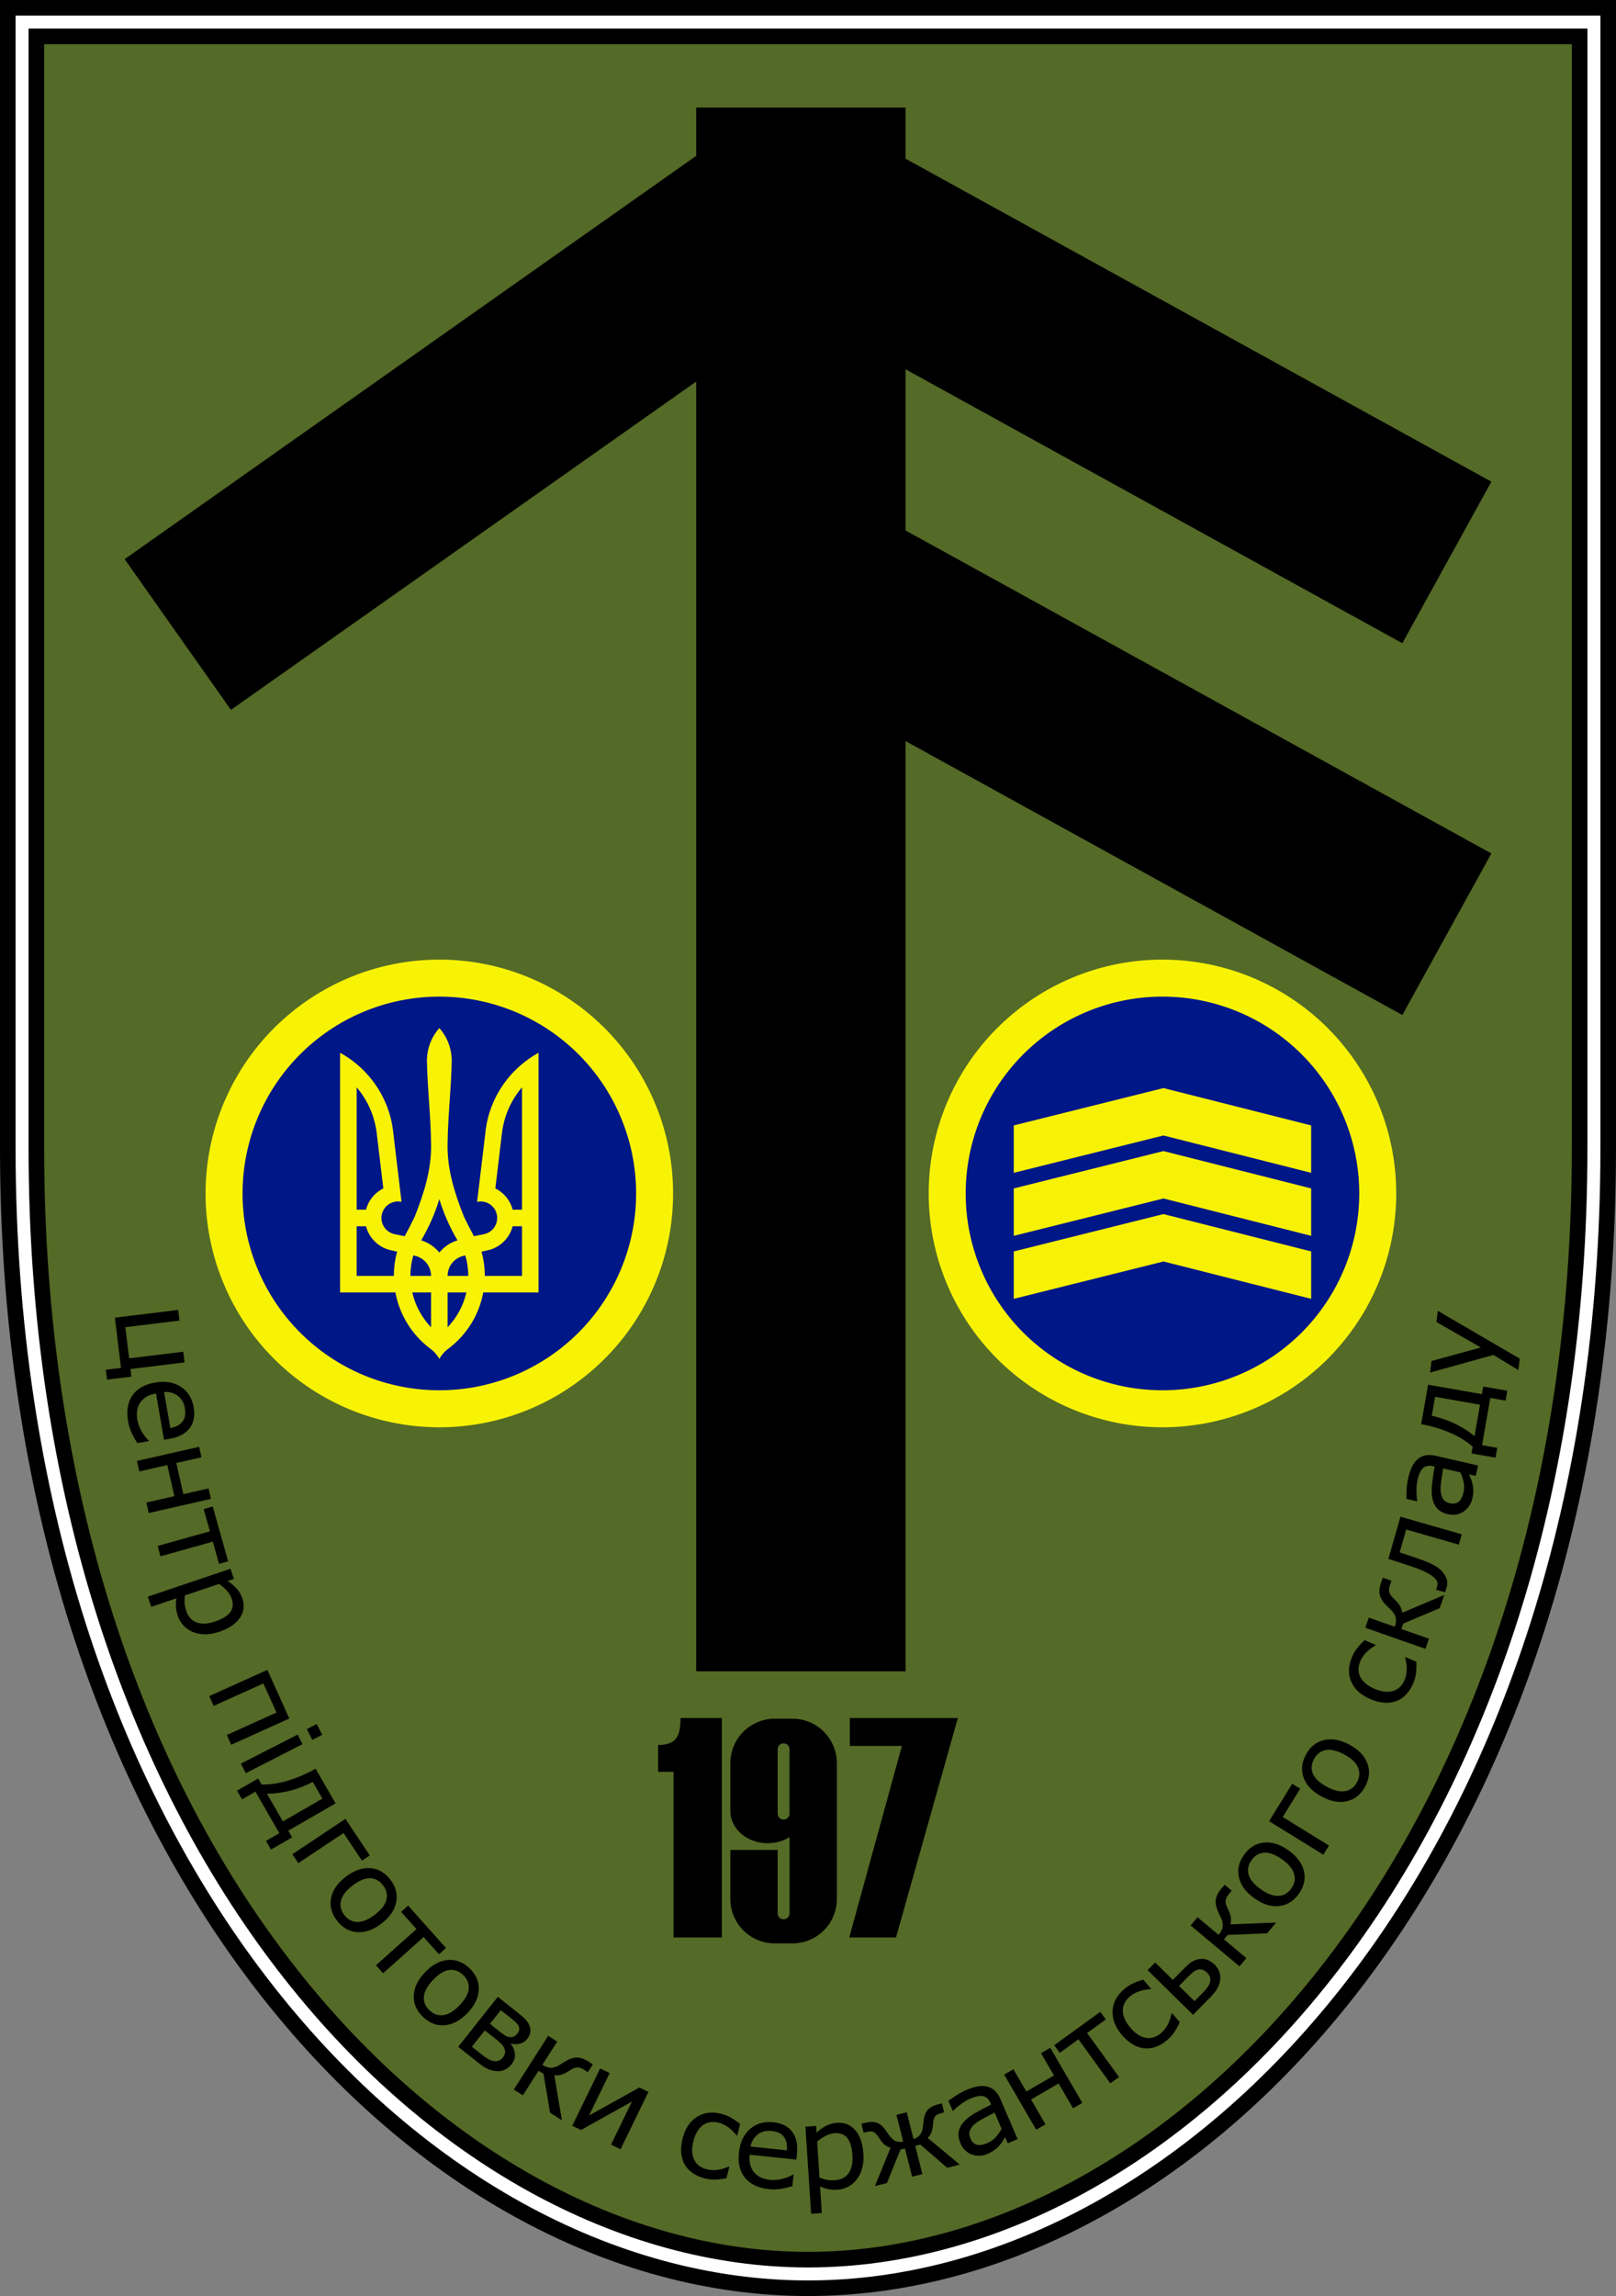 <?xml version="1.0" encoding="UTF-8" standalone="no"?>
<!-- Created with Inkscape (http://www.inkscape.org/) -->

<svg
   xmlns:dc="http://purl.org/dc/elements/1.1/"
   xmlns:cc="http://creativecommons.org/ns#"
   xmlns:rdf="http://www.w3.org/1999/02/22-rdf-syntax-ns#"
   xmlns:svg="http://www.w3.org/2000/svg"
   xmlns="http://www.w3.org/2000/svg"
   xmlns:sodipodi="http://sodipodi.sourceforge.net/DTD/sodipodi-0.dtd"
   xmlns:inkscape="http://www.inkscape.org/namespaces/inkscape"
   width="87.794mm"
   height="124.704mm"
   viewBox="0 0 311.08 441.865"
   id="svg2"
   version="1.1"
   inkscape:version="0.91 r13725"
   sodipodi:docname="4141.svg">
  <rect x="0" y="0" width="311.08" height="441.865" fill="#808080" stroke="none"/>
  <defs
     id="defs4">
    <inkscape:path-effect
       is_visible="true"
       id="path-effect1182"
       effect="spiro" />
    <inkscape:path-effect
       is_visible="true"
       id="path-effect1177"
       effect="spiro" />
    <clipPath
       id="clipPath26"
       clipPathUnits="userSpaceOnUse">
      <path
         inkscape:connector-curvature="0"
         id="path24"
         d="m 0,0 595.276,0 0,841.89 -595.276,0 z" />
    </clipPath>
  </defs>
  <sodipodi:namedview
     id="base"
     pagecolor="#ffffff"
     bordercolor="#666666"
     borderopacity="1.0"
     inkscape:pageopacity="0.0"
     inkscape:pageshadow="2"
     inkscape:zoom="1.4325635"
     inkscape:cx="155.54004"
     inkscape:cy="220.93262"
     inkscape:document-units="px"
     inkscape:current-layer="layer1"
     showgrid="false"
     inkscape:window-width="1600"
     inkscape:window-height="838"
     inkscape:window-x="-8"
     inkscape:window-y="-8"
     inkscape:window-maximized="1"
     inkscape:snap-bbox="true"
     inkscape:bbox-paths="true"
     inkscape:bbox-nodes="true"
     inkscape:snap-bbox-edge-midpoints="true"
     inkscape:snap-bbox-midpoints="true"
     inkscape:snap-global="false"
     inkscape:snap-intersection-paths="true"
     inkscape:object-nodes="true"
     fit-margin-top="0"
     fit-margin-left="0"
     fit-margin-right="0"
     fit-margin-bottom="0" />
  <g
     inkscape:label="Layer 1"
     inkscape:groupmode="layer"
     id="layer1"
     transform="translate(-531.766,-306.729)">
    <g
       id="g4241">
      <path
         sodipodi:nodetypes="ccsscc"
         inkscape:connector-curvature="0"
         id="path4165"
         d="m 531.766,306.729 0,220.934 c 0,136.427 78.986,220.932 155.539,220.932 76.553,0 155.541,-84.505 155.541,-220.932 l 0,-220.934 z"
         style="color:#000000;font-style:normal;font-variant:normal;font-weight:normal;font-stretch:normal;font-size:medium;line-height:normal;font-family:sans-serif;text-indent:0;text-align:start;text-decoration:none;text-decoration-line:none;text-decoration-style:solid;text-decoration-color:#000000;letter-spacing:normal;word-spacing:normal;text-transform:none;direction:ltr;block-progression:tb;writing-mode:lr-tb;baseline-shift:baseline;text-anchor:start;white-space:normal;clip-rule:nonzero;display:inline;overflow:visible;visibility:visible;opacity:1;isolation:auto;mix-blend-mode:normal;color-interpolation:sRGB;color-interpolation-filters:linearRGB;solid-color:#000000;solid-opacity:1;fill:#000000;fill-opacity:1;fill-rule:evenodd;stroke:none;stroke-width:6;stroke-linecap:butt;stroke-linejoin:miter;stroke-miterlimit:4;stroke-dasharray:none;stroke-dashoffset:0;stroke-opacity:1;paint-order:normal;color-rendering:auto;image-rendering:auto;shape-rendering:auto;text-rendering:auto;enable-background:accumulate" />
      <path
         sodipodi:nodetypes="ccsscc"
         inkscape:connector-curvature="0"
         id="path4161"
         d="m 534.766,309.729 0,217.934 c 0,135.27 78.21,217.932 152.539,217.932 74.329,0 152.541,-82.661 152.541,-217.932 l 0,-217.934 z"
         style="color:#000000;font-style:normal;font-variant:normal;font-weight:normal;font-stretch:normal;font-size:medium;line-height:normal;font-family:sans-serif;text-indent:0;text-align:start;text-decoration:none;text-decoration-line:none;text-decoration-style:solid;text-decoration-color:#000000;letter-spacing:normal;word-spacing:normal;text-transform:none;direction:ltr;block-progression:tb;writing-mode:lr-tb;baseline-shift:baseline;text-anchor:start;white-space:normal;clip-rule:nonzero;display:inline;overflow:visible;visibility:visible;opacity:1;isolation:auto;mix-blend-mode:normal;color-interpolation:sRGB;color-interpolation-filters:linearRGB;solid-color:#000000;solid-opacity:1;fill:#ffffff;fill-opacity:1;fill-rule:evenodd;stroke:none;stroke-width:11;stroke-linecap:butt;stroke-linejoin:miter;stroke-miterlimit:4;stroke-dasharray:none;stroke-dashoffset:0;stroke-opacity:1;paint-order:normal;color-rendering:auto;image-rendering:auto;shape-rendering:auto;text-rendering:auto;enable-background:accumulate" />
      <path
         sodipodi:nodetypes="ccsscc"
         inkscape:connector-curvature="0"
         id="path4155"
         d="m 537.266,312.229 c 0,0 0,143.622 0,215.434 0,134.308 77.592,215.432 150.039,215.432 72.447,0 150.041,-81.123 150.041,-215.432 l 0,-215.434 z"
         style="color:#000000;font-style:normal;font-variant:normal;font-weight:normal;font-stretch:normal;font-size:medium;line-height:normal;font-family:sans-serif;text-indent:0;text-align:start;text-decoration:none;text-decoration-line:none;text-decoration-style:solid;text-decoration-color:#000000;letter-spacing:normal;word-spacing:normal;text-transform:none;direction:ltr;block-progression:tb;writing-mode:lr-tb;baseline-shift:baseline;text-anchor:start;white-space:normal;clip-rule:nonzero;display:inline;overflow:visible;visibility:visible;opacity:1;isolation:auto;mix-blend-mode:normal;color-interpolation:sRGB;color-interpolation-filters:linearRGB;solid-color:#000000;solid-opacity:1;fill:#000000;fill-opacity:1;fill-rule:evenodd;stroke:none;stroke-width:6;stroke-linecap:butt;stroke-linejoin:miter;stroke-miterlimit:4;stroke-dasharray:none;stroke-dashoffset:0;stroke-opacity:1;paint-order:normal;color-rendering:auto;image-rendering:auto;shape-rendering:auto;text-rendering:auto;enable-background:accumulate" />
      <path
         sodipodi:nodetypes="cssscc"
         inkscape:connector-curvature="0"
         id="rect3347"
         d="m 540.266,315.229 0,212.434 c 0,133.154 76.851,212.432 147.039,212.432 70.188,0 147.041,-79.278 147.041,-212.432 l 0,-212.434 z"
         style="opacity:1;fill:#546a27;fill-opacity:1;fill-rule:evenodd;stroke:none;stroke-width:6;stroke-linecap:butt;stroke-linejoin:miter;stroke-miterlimit:4;stroke-dasharray:none;stroke-dashoffset:0;stroke-opacity:1;paint-order:normal" />
      <path
         inkscape:connector-curvature="0"
         id="rect4169"
         d="m 665.788,327.438 0,1.553 0,7.725 -110.031,77.619 20.463,29.008 89.568,-63.184 0,20.381 0,26.594 0,201.236 40.301,0 0,-179.02 95.629,52.717 17.137,-31.09 -112.766,-62.162 0,-31.014 95.629,52.717 17.137,-31.09 -112.766,-62.162 0,-9.828 -26.32,0 -0.828,0 -13.152,0 z"
         style="opacity:1;fill:#000000;fill-opacity:1;fill-rule:evenodd;stroke:none;stroke-width:6;stroke-linecap:butt;stroke-linejoin:miter;stroke-miterlimit:4;stroke-dasharray:none;stroke-dashoffset:0;stroke-opacity:1;paint-order:normal" />
      <g
         transform="translate(333.95,4)"
         id="g4261">
        <path
           id="path4259"
           d="m 327.387,532.407 a 45,45 0 0 1 -45,45 45,45 0 0 1 -45,-45 45,45 0 0 1 45,-45 45,45 0 0 1 45,45 z"
           style="opacity:1;fill:#f8f305;stroke:none;stroke-width:1.411;stroke-linecap:round;stroke-linejoin:round;stroke-miterlimit:4;stroke-dasharray:none"
           inkscape:connector-curvature="0" />
        <path
           inkscape:connector-curvature="0"
           style="opacity:1;fill:#001788;stroke:none;stroke-width:1.411;stroke-linecap:round;stroke-linejoin:round;stroke-miterlimit:4;stroke-dasharray:none"
           d="m 320.266,532.407 a 37.879,37.879 0 0 1 -37.879,37.879 37.879,37.879 0 0 1 -37.879,-37.879 37.879,37.879 0 0 1 37.879,-37.879 37.879,37.879 0 0 1 37.879,37.879 z"
           id="path1148" />
        <path
           inkscape:connector-curvature="0"
           d="m 282.387,500.571 c -1.484,1.684 -2.388,3.887 -2.388,6.306 0.088,5.311 0.739,10.611 0.796,15.921 0.118,4.948 -1.366,9.596 -3.171,14.13 -0.601,1.253 -1.252,2.479 -1.903,3.707 l -1.915,-0.386 c -1.723,-0.345 -2.844,-2.02 -2.5,-3.744 0.301,-1.508 1.629,-2.555 3.109,-2.562 l 0.696,0.075 -1.555,-12.986 c -0.508,-5.783 -3.491,-10.855 -7.884,-14.155 -0.755,-0.567 -1.555,-1.086 -2.388,-1.542 l 0,46.121 10.645,0 c 0.796,4.322 3.174,8.087 6.516,10.672 0.795,0.548 1.461,1.271 1.94,2.114 0.479,-0.844 1.145,-1.566 1.94,-2.114 3.342,-2.585 5.721,-6.35 6.516,-10.672 l 10.645,0 0,-46.121 c -0.833,0.457 -1.633,0.975 -2.388,1.542 -4.394,3.3 -7.376,8.372 -7.884,14.155 l -1.555,12.986 0.696,-0.075 c 1.48,0.007 2.807,1.054 3.109,2.562 0.345,1.724 -0.776,3.399 -2.5,3.744 l -1.915,0.386 c -0.651,-1.227 -1.301,-2.454 -1.903,-3.707 -1.805,-4.534 -3.289,-9.182 -3.171,-14.13 0.057,-5.31 0.708,-10.61 0.796,-15.921 0,-2.419 -0.904,-4.623 -2.388,-6.306 z m -15.918,11.406 c 2.06,2.418 3.443,5.432 3.855,8.744 l 1.281,10.709 c -1.631,0.812 -2.868,2.302 -3.333,4.105 l -1.803,0 z m 31.836,0 0,23.558 -1.803,0 c -0.465,-1.803 -1.702,-3.292 -3.333,-4.105 l 1.281,-10.709 c 0.412,-3.312 1.795,-6.326 3.855,-8.744 z m -15.918,21.531 c 0.855,2.798 2.032,5.454 3.494,7.923 -1.391,0.423 -2.602,1.245 -3.494,2.351 -0.892,-1.106 -2.103,-1.928 -3.494,-2.351 1.463,-2.469 2.639,-5.126 3.494,-7.923 z m -15.918,5.212 1.803,0 c 0.569,2.197 2.284,3.934 4.464,4.54 l 1.53,0.348 c -0.41,1.485 -0.634,3.05 -0.634,4.664 l -7.163,0 z m 30.033,0 1.803,0 0,9.553 -7.163,0 c 0,-1.615 -0.225,-3.179 -0.634,-4.664 l 1.53,-0.348 c 2.181,-0.606 3.896,-2.342 4.465,-4.54 z m -19.127,5.622 c 1.931,0.273 3.42,1.924 3.42,3.931 l -3.979,0 c 0,-1.365 0.202,-2.68 0.56,-3.931 z m 10.023,0 c 0.357,1.25 0.56,2.566 0.56,3.931 l -3.98,0 c 0,-2.007 1.489,-3.658 3.42,-3.931 z m -10.222,7.115 3.619,0 0,6.704 c -1.756,-1.836 -3.032,-4.142 -3.619,-6.704 z m 6.802,0 3.619,0 c -0.587,2.562 -1.863,4.868 -3.619,6.704 z"
           id="path1150"
           style="display:inline;opacity:1;fill:#f8f305;fill-opacity:1;stroke-width:1.411" />
      </g>
      <g
         transform="translate(0,4)"
         id="g4310">
        <path
           inkscape:connector-curvature="0"
           style="opacity:1;fill:#f8f305;stroke:none;stroke-width:1.411;stroke-linecap:round;stroke-linejoin:round;stroke-miterlimit:4;stroke-dasharray:none"
           d="m 800.54,532.407 a 45,45 0 0 1 -45,45 45,45 0 0 1 -45,-45 45,45 0 0 1 45,-45 45,45 0 0 1 45,45 z"
           id="path4268" />
        <path
           id="path4270"
           d="m 793.42,532.407 a 37.879,37.879 0 0 1 -37.879,37.879 37.879,37.879 0 0 1 -37.879,-37.879 37.879,37.879 0 0 1 37.879,-37.879 37.879,37.879 0 0 1 37.879,37.879 z"
           style="opacity:1;fill:#001788;stroke:none;stroke-width:1.411;stroke-linecap:round;stroke-linejoin:round;stroke-miterlimit:4;stroke-dasharray:none"
           inkscape:connector-curvature="0" />
        <g
           id="g4305"
           transform="translate(335.165,-1.549)">
          <path
             sodipodi:nodetypes="ccccccc"
             inkscape:connector-curvature="0"
             id="path4299"
             d="m 391.75,520.862 28.812,-7.188 28.438,7.188 0,9.125 -28.438,-7.188 -28.812,7.188 z"
             style="color:#000000;clip-rule:nonzero;display:inline;overflow:visible;visibility:visible;opacity:0.992;isolation:auto;mix-blend-mode:normal;color-interpolation:sRGB;color-interpolation-filters:linearRGB;solid-color:#000000;solid-opacity:1;fill:#f8f305;fill-opacity:1;fill-rule:evenodd;stroke:none;stroke-width:0.25;stroke-linecap:round;stroke-linejoin:round;stroke-miterlimit:4;stroke-dasharray:none;stroke-dashoffset:0;stroke-opacity:1;color-rendering:auto;image-rendering:auto;shape-rendering:auto;text-rendering:auto;enable-background:accumulate" />
          <path
             style="color:#000000;clip-rule:nonzero;display:inline;overflow:visible;visibility:visible;opacity:0.992;isolation:auto;mix-blend-mode:normal;color-interpolation:sRGB;color-interpolation-filters:linearRGB;solid-color:#000000;solid-opacity:1;fill:#f8f305;fill-opacity:1;fill-rule:evenodd;stroke:none;stroke-width:0.25;stroke-linecap:round;stroke-linejoin:round;stroke-miterlimit:4;stroke-dasharray:none;stroke-dashoffset:0;stroke-opacity:1;color-rendering:auto;image-rendering:auto;shape-rendering:auto;text-rendering:auto;enable-background:accumulate"
             d="m 391.75,532.987 28.812,-7.188 28.438,7.188 0,9.125 -28.438,-7.188 -28.812,7.188 z"
             id="path4301"
             inkscape:connector-curvature="0"
             sodipodi:nodetypes="ccccccc" />
          <path
             sodipodi:nodetypes="ccccccc"
             inkscape:connector-curvature="0"
             id="path4303"
             d="m 391.75,545.112 28.812,-7.188 28.438,7.188 0,9.125 -28.438,-7.188 -28.812,7.188 z"
             style="color:#000000;clip-rule:nonzero;display:inline;overflow:visible;visibility:visible;opacity:0.992;isolation:auto;mix-blend-mode:normal;color-interpolation:sRGB;color-interpolation-filters:linearRGB;solid-color:#000000;solid-opacity:1;fill:#f8f305;fill-opacity:1;fill-rule:evenodd;stroke:none;stroke-width:0.25;stroke-linecap:round;stroke-linejoin:round;stroke-miterlimit:4;stroke-dasharray:none;stroke-dashoffset:0;stroke-opacity:1;color-rendering:auto;image-rendering:auto;shape-rendering:auto;text-rendering:auto;enable-background:accumulate" />
        </g>
      </g>
      <g
         id="text4318"
         style="font-style:normal;font-variant:normal;font-weight:normal;font-stretch:normal;font-size:22.5px;line-height:1000%;font-family:sans-serif;-inkscape-font-specification:sans-serif;letter-spacing:0px;word-spacing:0px;writing-mode:lr-tb;fill:#000000;fill-opacity:1;stroke:none;stroke-width:1px;stroke-linecap:butt;stroke-linejoin:miter;stroke-opacity:1">
        <path
           id="path4340"
           style="font-size:22.5px"
           d="m 555.063,569.973 -1.183,-9.662 12.181,-1.491 0.251,2.05 -10.414,1.275 0.734,5.998 10.414,-1.275 0.251,2.05 -10.414,1.275 0.18,1.472 -4.689,0.574 -0.234,-1.908 2.923,-0.358 z"
           inkscape:connector-curvature="0" />
        <path
           id="path4342"
           style="font-size:22.5px"
           d="m 563.337,583.806 -1.541,-8.909 q -1.115,0.193 -1.891,0.673 -0.765,0.478 -1.194,1.154 -0.422,0.653 -0.549,1.466 -0.125,0.824 0.036,1.755 0.213,1.234 0.916,2.395 0.715,1.17 1.283,1.618 l 0.019,0.108 -2.219,0.384 q -0.611,-0.954 -1.089,-1.975 -0.478,-1.021 -0.682,-2.201 -0.521,-3.01 0.811,-4.979 1.343,-1.972 4.341,-2.49 2.966,-0.513 4.988,0.798 2.024,1.322 2.481,3.964 0.423,2.447 -0.777,4.014 -1.199,1.579 -3.829,2.034 l -1.104,0.191 z m 1.216,-2.251 q 1.6,-0.288 2.339,-1.241 0.74,-0.942 0.459,-2.566 -0.283,-1.635 -1.415,-2.442 -1.13,-0.797 -2.582,-0.68 l 1.198,6.928 z"
           inkscape:connector-curvature="0" />
        <path
           id="path4344"
           style="font-size:22.5px"
           d="m 560.397,597.903 -0.457,-2.014 5.389,-1.223 -1.359,-5.989 -5.389,1.223 -0.457,-2.014 11.967,-2.716 0.457,2.014 -4.843,1.099 1.359,5.989 4.843,-1.099 0.457,2.014 -11.967,2.716 z"
           inkscape:connector-curvature="0" />
        <path
           id="path4346"
           style="font-size:22.5px"
           d="m 573.934,607.686 -1.199,-4.274 -10.07,2.824 -0.558,-1.989 10.07,-2.824 -1.199,-4.274 1.745,-0.49 2.955,10.536 -1.745,0.49 z"
           inkscape:connector-curvature="0" />
        <path
           id="path4348"
           style="font-size:22.5px"
           d="m 573.915,620.777 q -1.416,0.478 -2.729,0.47 -1.303,-0.012 -2.364,-0.477 -1.002,-0.427 -1.745,-1.219 -0.729,-0.786 -1.081,-1.827 -0.306,-0.906 -0.358,-1.711 -0.048,-0.795 0.111,-1.696 l -4.871,1.645 -0.661,-1.957 15.915,-5.376 0.661,1.957 -1.218,0.411 q 0.919,0.559 1.684,1.379 0.778,0.827 1.151,1.931 0.71,2.103 -0.488,3.806 -1.185,1.711 -4.006,2.663 z m -0.734,-2.002 q 2.103,-0.71 2.901,-1.78 0.798,-1.07 0.295,-2.558 -0.285,-0.843 -0.937,-1.574 -0.653,-0.73 -1.51,-1.311 l -6.589,2.226 q -0.093,0.959 -0.028,1.598 0.069,0.649 0.325,1.409 0.552,1.634 1.965,2.177 1.413,0.543 3.578,-0.188 z"
           inkscape:connector-curvature="0" />
        <path
           id="path4350"
           style="font-size:22.5px"
           d="m 576.28,642.504 -0.85,-1.882 9.562,-4.319 -2.528,-5.597 -9.562,4.319 -0.85,-1.882 11.184,-5.051 4.228,9.362 -11.184,5.051 z"
           inkscape:connector-curvature="0" />
        <path
           id="path4352"
           style="font-size:22.5px"
           d="m 591.891,641.567 -1.061,-2.074 1.907,-0.976 1.061,2.074 -1.907,0.976 z m -12.814,6.407 -0.941,-1.839 10.925,-5.589 0.941,1.839 -10.925,5.589 z"
           inkscape:connector-curvature="0" />
        <path
           id="path4354"
           style="font-size:22.5px"
           d="m 583.924,662.677 -0.96,-1.666 2.579,-1.487 -4.61,-7.995 -2.579,1.487 -0.96,-1.666 4.073,-2.349 0.664,1.152 q 2.479,0.054 5.19,-0.786 2.726,-0.837 5.191,-2.258 l 3.853,6.681 -9.108,5.252 0.741,1.285 -4.073,2.349 z m 2.301,-5.423 7.604,-4.385 -1.85,-3.207 q -2.46,1.254 -4.782,1.781 -2.321,0.527 -4.052,0.472 l 3.079,5.339 z"
           inkscape:connector-curvature="0" />
        <path
           id="path4356"
           style="font-size:22.5px"
           d="m 601.44,664.814 -3.544,-5.322 -8.705,5.797 -1.145,-1.719 10.214,-6.802 4.689,7.041 -1.509,1.005 z"
           inkscape:connector-curvature="0" />
        <path
           id="path4358"
           style="font-size:22.5px"
           d="m 605.216,676.902 q -2.378,1.827 -4.692,1.665 -2.314,-0.162 -3.887,-2.209 -1.586,-2.065 -1.147,-4.342 0.446,-2.269 2.824,-4.096 2.378,-1.827 4.685,-1.674 2.322,0.155 3.909,2.22 1.573,2.047 1.125,4.331 -0.439,2.277 -2.818,4.105 z m -1.299,-1.69 q 1.89,-1.453 2.236,-2.896 0.354,-1.45 -0.656,-2.765 -1.024,-1.333 -2.517,-1.364 -1.477,-0.029 -3.367,1.424 -1.829,1.406 -2.21,2.876 -0.372,1.463 0.646,2.788 1.004,1.307 2.505,1.331 1.517,0.026 3.363,-1.393 z"
           inkscape:connector-curvature="0" />
        <path
           id="path4360"
           style="font-size:22.5px"
           d="m 616.267,682.829 -2.956,-3.311 -7.802,6.965 -1.375,-1.541 7.802,-6.965 -2.956,-3.311 1.352,-1.207 7.287,8.163 -1.352,1.207 z"
           inkscape:connector-curvature="0" />
        <path
           id="path4362"
           style="font-size:22.5px"
           d="m 621.766,694.122 q -2.073,2.168 -4.384,2.36 -2.311,0.192 -4.177,-1.592 -1.882,-1.799 -1.794,-4.117 0.096,-2.31 2.168,-4.478 2.073,-2.168 4.376,-2.367 2.319,-0.2 4.201,1.6 1.866,1.784 1.771,4.11 -0.088,2.318 -2.16,4.485 z m -1.541,-1.473 q 1.647,-1.723 1.77,-3.202 0.13,-1.487 -1.069,-2.633 -1.215,-1.162 -2.695,-0.965 -1.464,0.196 -3.112,1.919 -1.594,1.668 -1.747,3.179 -0.145,1.503 1.062,2.657 1.191,1.139 2.679,0.934 1.503,-0.205 3.112,-1.888 z"
           inkscape:connector-curvature="0" />
        <path
           id="path4364"
           style="font-size:22.5px"
           d="m 630.222,704.015 q -0.552,0.698 -1.266,1.015 -0.705,0.324 -1.483,0.298 -0.872,-0.032 -1.67,-0.369 -0.789,-0.331 -1.849,-1.169 l -3.98,-3.151 7.617,-9.622 3.721,2.946 q 1.077,0.852 1.558,1.36 0.497,0.505 0.781,1.137 0.318,0.714 0.206,1.368 -0.103,0.661 -0.594,1.281 -0.566,0.715 -1.387,0.92 -0.821,0.205 -1.69,-0.007 l -0.068,0.086 q 0.689,0.882 0.77,1.913 0.096,1.029 -0.668,1.994 z m 1.183,-5.972 q 0.245,-0.31 0.305,-0.669 0.069,-0.352 -0.098,-0.708 -0.219,-0.467 -0.661,-0.846 -0.427,-0.38 -1.091,-0.906 l -1.688,-1.337 -2.087,2.636 2.024,1.603 q 0.637,0.505 0.973,0.7 0.351,0.194 0.811,0.25 0.491,0.052 0.83,-0.128 0.354,-0.182 0.682,-0.595 z m -2.861,4.658 q 0.375,-0.474 0.452,-0.889 0.084,-0.424 -0.244,-1.09 -0.205,-0.414 -0.563,-0.74 -0.352,-0.335 -1.024,-0.866 l -2.076,-1.643 -2.489,3.144 1.533,1.214 q 0.965,0.764 1.529,1.113 0.58,0.347 1.129,0.432 0.549,0.085 0.976,-0.082 0.435,-0.16 0.776,-0.591 z"
           inkscape:connector-curvature="0" />
        <path
           id="path4366"
           style="font-size:22.5px"
           d="m 639.935,714.774 -2.277,-1.456 -1.266,-7.485 -0.944,-0.604 -3.029,4.74 -1.74,-1.112 6.609,-10.34 1.74,1.112 -2.852,4.462 q 0.861,0.55 1.584,0.582 0.729,0.022 1.537,-0.426 0.289,-0.167 0.587,-0.368 0.313,-0.204 0.599,-0.386 1.15,-0.738 2.203,-0.795 1.053,-0.057 2.405,0.807 l 0.796,0.509 -0.959,1.5 -0.768,-0.491 q -0.731,-0.467 -1.349,-0.419 -0.603,0.045 -1.433,0.61 -0.926,0.633 -1.621,0.802 -0.679,0.165 -1.284,0.092 l 1.462,8.667 z"
           inkscape:connector-curvature="0" />
        <path
           id="path4368"
           style="font-size:22.5px"
           d="m 651.223,720.35 -1.838,-0.893 4.03,-8.29 -9.81,5.479 -1.68,-0.817 5.366,-11.036 1.838,0.894 -3.973,8.171 9.694,-5.39 1.739,0.845 -5.366,11.036 z"
           inkscape:connector-curvature="0" />
        <path
           id="path4370"
           style="font-size:22.5px"
           d="m 671.6,725.93 q -1.37,0.266 -2.308,0.255 -0.93,0.003 -1.803,-0.218 -1.3,-0.328 -2.292,-0.976 -0.99,-0.658 -1.573,-1.621 -0.584,-0.963 -0.725,-2.245 -0.13,-1.279 0.265,-2.845 0.718,-2.844 2.723,-4.139 2.007,-1.306 4.744,-0.615 1.033,0.261 1.951,0.799 0.929,0.541 1.655,1.166 l -0.562,2.226 -0.117,-0.03 q -0.8,-1.007 -1.677,-1.614 -0.867,-0.604 -1.773,-0.833 -1.779,-0.449 -3.06,0.496 -1.271,0.948 -1.806,3.068 -0.535,2.12 0.138,3.536 0.673,1.417 2.463,1.869 0.628,0.159 1.287,0.155 0.669,-10e-4 1.245,-0.128 0.456,-0.1 0.952,-0.269 0.509,-0.177 0.715,-0.273 l 0.117,0.03 -0.557,2.205 z"
           inkscape:connector-curvature="0" />
        <path
           id="path4372"
           style="font-size:22.5px"
           d="m 685.07,722.338 -8.993,-0.936 q -0.117,1.126 0.134,2.002 0.252,0.866 0.787,1.463 0.514,0.584 1.262,0.927 0.759,0.344 1.699,0.442 1.246,0.13 2.554,-0.231 1.32,-0.371 1.905,-0.796 l 0.109,0.011 -0.233,2.24 q -1.084,0.329 -2.196,0.512 -1.113,0.182 -2.304,0.059 -3.038,-0.316 -4.572,-2.132 -1.533,-1.827 -1.218,-4.854 0.311,-2.994 2.123,-4.584 1.822,-1.589 4.488,-1.311 2.47,0.257 3.653,1.838 1.194,1.582 0.918,4.238 l -0.116,1.115 z m -1.836,-1.782 q 0.157,-1.618 -0.559,-2.588 -0.706,-0.968 -2.345,-1.139 -1.65,-0.172 -2.735,0.699 -1.074,0.871 -1.355,2.3 l 6.994,0.728 z"
           inkscape:connector-curvature="0" />
        <path
           id="path4374"
           style="font-size:22.5px"
           d="m 697.976,721.267 q 0.098,1.491 -0.249,2.758 -0.347,1.256 -1.07,2.162 -0.67,0.859 -1.628,1.373 -0.947,0.502 -2.043,0.574 -0.954,0.062 -1.746,-0.095 -0.781,-0.158 -1.61,-0.544 l 0.336,5.131 -2.061,0.135 -1.097,-16.762 2.061,-0.135 0.084,1.283 q 0.777,-0.744 1.766,-1.272 1,-0.539 2.162,-0.615 2.215,-0.145 3.552,1.452 1.348,1.585 1.542,4.556 z m -2.123,0.194 q -0.145,-2.215 -0.973,-3.261 -0.828,-1.047 -2.396,-0.944 -0.888,0.058 -1.762,0.501 -0.874,0.443 -1.655,1.121 l 0.454,6.94 q 0.903,0.337 1.537,0.439 0.645,0.101 1.445,0.049 1.721,-0.113 2.61,-1.338 0.889,-1.225 0.74,-3.505 z"
           inkscape:connector-curvature="0" />
        <path
           id="path4376"
           style="font-size:22.5px"
           d="m 716.526,723.304 -2.418,0.612 -5.188,-4.467 -0.969,0.245 1.375,5.432 -1.981,0.501 -1.375,-5.432 -0.863,0.218 -2.608,6.44 -2.311,0.585 3.013,-7.392 q -0.592,-0.145 -1.126,-0.554 -0.523,-0.411 -1.115,-1.361 -0.517,-0.832 -1,-1.084 -0.483,-0.252 -1.378,-0.025 l -0.564,0.143 -0.437,-1.725 0.735,-0.186 q 1.321,-0.334 2.254,-0.004 0.934,0.33 1.75,1.54 0.166,0.253 0.396,0.58 0.238,0.314 0.407,0.532 0.556,0.72 1.186,0.924 0.637,0.19 1.33,0.06 l -1.305,-5.155 1.981,-0.501 1.305,5.155 q 0.671,-0.215 1.138,-0.696 0.478,-0.484 0.627,-1.371 0.05,-0.296 0.099,-0.682 0.06,-0.389 0.078,-0.677 0.137,-1.429 0.788,-2.171 0.651,-0.743 1.982,-1.08 l 0.735,-0.186 0.437,1.725 -0.564,0.143 q -0.905,0.229 -1.216,0.704 -0.3,0.473 -0.348,1.403 -0.058,1.023 -0.339,1.661 -0.273,0.624 -0.684,1.012 l 6.173,5.135 z"
           inkscape:connector-curvature="0" />
        <path
           id="path4378"
           style="font-size:22.5px"
           d="m 727.652,718.396 -1.888,0.809 -0.515,-1.202 q -0.179,0.28 -0.479,0.779 -0.294,0.485 -0.62,0.84 -0.375,0.436 -0.926,0.851 -0.547,0.426 -1.375,0.78 -1.525,0.654 -3.018,0.098 -1.493,-0.555 -2.164,-2.121 -0.55,-1.282 -0.342,-2.304 0.213,-1.036 1.039,-1.927 0.835,-0.896 2.21,-1.676 1.375,-0.78 2.996,-1.571 l -0.126,-0.293 q -0.277,-0.646 -0.691,-0.971 -0.404,-0.329 -0.932,-0.389 -0.503,-0.059 -1.104,0.102 -0.6,0.162 -1.216,0.426 -0.747,0.32 -1.58,0.916 -0.837,0.586 -1.656,1.379 l -0.101,0.043 -0.827,-1.929 q 0.49,-0.39 1.463,-1.021 0.972,-0.632 1.992,-1.069 1.192,-0.511 2.157,-0.685 0.971,-0.189 1.821,0.009 0.835,0.192 1.484,0.786 0.649,0.594 1.117,1.685 l 3.281,7.654 z m -3.079,-1.968 -1.346,-3.14 q -0.847,0.423 -1.985,1.03 -1.128,0.603 -1.733,1.089 -0.718,0.583 -1.011,1.294 -0.297,0.701 0.071,1.559 0.415,0.969 1.213,1.213 0.793,0.234 1.995,-0.281 1,-0.428 1.663,-1.167 0.659,-0.749 1.132,-1.597 z"
           inkscape:connector-curvature="0" />
        <path
           id="path4380"
           style="font-size:22.5px"
           d="m 740.113,711.429 -1.786,1.038 -2.777,-4.778 -5.309,3.086 2.777,4.778 -1.786,1.038 -6.167,-10.609 1.786,-1.038 2.496,4.293 5.309,-3.086 -2.496,-4.293 1.786,-1.038 6.167,10.609 z"
           inkscape:connector-curvature="0" />
        <path
           id="path4382"
           style="font-size:22.5px"
           d="m 744.631,695.374 -3.594,2.604 6.136,8.47 -1.673,1.212 -6.136,-8.47 -3.594,2.604 -1.064,-1.468 8.861,-6.42 1.064,1.468 z"
           inkscape:connector-curvature="0" />
        <path
           id="path4384"
           style="font-size:22.5px"
           d="m 758.868,695.882 q -0.571,1.274 -1.119,2.035 -0.532,0.762 -1.215,1.35 -1.016,0.874 -2.116,1.314 -1.107,0.431 -2.231,0.355 -1.124,-0.076 -2.254,-0.699 -1.121,-0.629 -2.175,-1.854 -1.913,-2.223 -1.82,-4.608 0.086,-2.393 2.226,-4.235 0.808,-0.695 1.776,-1.137 0.976,-0.449 1.905,-0.683 l 1.498,1.74 -0.092,0.079 q -1.283,0.075 -2.285,0.444 -0.993,0.362 -1.701,0.971 -1.391,1.197 -1.354,2.789 0.045,1.585 1.471,3.242 1.426,1.657 2.972,1.921 1.546,0.264 2.945,-0.94 0.491,-0.423 0.867,-0.963 0.384,-0.548 0.612,-1.092 0.18,-0.431 0.327,-0.934 0.148,-0.519 0.188,-0.742 l 0.092,-0.079 1.483,1.724 z"
           inkscape:connector-curvature="0" />
        <path
           id="path4386"
           style="font-size:22.5px"
           d="m 764.122,686.37 q -0.399,-0.393 -0.836,-0.545 -0.436,-0.167 -0.933,-0.039 -0.519,0.136 -0.975,0.521 -0.448,0.377 -1.218,1.16 l -1.433,1.457 2.976,2.928 1.402,-1.425 q 0.771,-0.783 1.132,-1.275 0.353,-0.5 0.474,-0.998 0.112,-0.521 -0.023,-0.932 -0.136,-0.426 -0.566,-0.85 z m 1.471,-1.542 q 0.634,0.624 0.897,1.391 0.27,0.759 0.16,1.514 -0.117,0.902 -0.531,1.651 -0.413,0.749 -1.323,1.673 l -3.367,3.422 -8.747,-8.607 1.449,-1.472 3.406,3.352 1.957,-1.989 q 0.971,-0.987 1.604,-1.427 0.641,-0.448 1.572,-0.595 0.784,-0.123 1.532,0.166 0.748,0.289 1.39,0.921 z"
           inkscape:connector-curvature="0" />
        <path
           id="path4388"
           style="font-size:22.5px"
           d="m 777.418,676.722 -1.734,2.073 -7.585,0.301 -0.719,0.86 4.315,3.609 -1.325,1.584 -9.413,-7.873 1.325,-1.584 4.062,3.397 q 0.655,-0.784 0.779,-1.497 0.115,-0.72 -0.226,-1.579 -0.129,-0.308 -0.29,-0.629 -0.163,-0.336 -0.307,-0.643 -0.586,-1.235 -0.508,-2.287 0.078,-1.052 1.107,-2.282 l 0.606,-0.725 1.365,1.142 -0.585,0.699 q -0.557,0.666 -0.587,1.285 -0.032,0.603 0.422,1.499 0.51,1 0.589,1.71 0.077,0.695 -0.073,1.286 l 8.782,-0.346 z"
           inkscape:connector-curvature="0" />
        <path
           id="path4390"
           style="font-size:22.5px"
           d="m 779.808,662.824 q 2.443,1.74 2.965,4 0.522,2.26 -0.976,4.363 -1.511,2.121 -3.817,2.367 -2.3,0.237 -4.743,-1.503 -2.443,-1.74 -2.971,-3.991 -0.531,-2.266 0.98,-4.387 1.498,-2.103 3.813,-2.342 2.306,-0.246 4.749,1.494 z m -1.236,1.736 q -1.942,-1.383 -3.423,-1.292 -1.49,0.085 -2.453,1.436 -0.975,1.369 -0.568,2.805 0.404,1.421 2.346,2.804 1.879,1.338 3.396,1.273 1.508,-0.072 2.477,-1.432 0.956,-1.342 0.54,-2.785 -0.418,-1.458 -2.315,-2.809 z"
           inkscape:connector-curvature="0" />
        <path
           id="path4392"
           style="font-size:22.5px"
           d="m 782.054,650.966 -3.36,5.44 8.898,5.497 -1.085,1.757 -10.44,-6.449 4.446,-7.197 1.542,0.953 z"
           inkscape:connector-curvature="0" />
        <path
           id="path4394"
           style="font-size:22.5px"
           d="m 791.534,642.49 q 2.644,1.416 3.448,3.591 0.804,2.175 -0.414,4.451 -1.229,2.295 -3.485,2.832 -2.251,0.527 -4.895,-0.889 -2.644,-1.416 -3.454,-3.581 -0.814,-2.18 0.415,-4.476 1.219,-2.276 3.485,-2.808 2.256,-0.537 4.9,0.879 z m -1.006,1.879 q -2.102,-1.125 -3.56,-0.846 -1.467,0.274 -2.25,1.736 -0.793,1.482 -0.207,2.855 0.581,1.358 2.683,2.483 2.034,1.089 3.53,0.831 1.487,-0.263 2.275,-1.735 0.778,-1.453 0.182,-2.831 -0.6,-1.393 -2.653,-2.492 z"
           inkscape:connector-curvature="0" />
        <path
           id="path4396"
           style="font-size:22.5px"
           d="m 804.415,626.511 q 0.064,1.394 -0.082,2.321 -0.132,0.921 -0.477,1.753 -0.513,1.238 -1.298,2.126 -0.795,0.884 -1.832,1.322 -1.038,0.438 -2.327,0.391 -1.285,-0.057 -2.777,-0.675 -2.71,-1.123 -3.701,-3.294 -1.001,-2.175 0.08,-4.783 0.408,-0.984 1.073,-1.815 0.67,-0.84 1.394,-1.468 l 2.121,0.879 -0.046,0.112 q -1.112,0.645 -1.84,1.426 -0.724,0.77 -1.081,1.633 -0.703,1.695 0.047,3.1 0.754,1.395 2.773,2.232 2.02,0.837 3.519,0.377 1.499,-0.461 2.206,-2.166 0.248,-0.599 0.34,-1.251 0.096,-0.662 0.054,-1.25 -0.033,-0.466 -0.128,-0.981 -0.102,-0.53 -0.166,-0.747 l 0.046,-0.112 2.101,0.871 z"
           inkscape:connector-curvature="0" />
        <path
           id="path4398"
           style="font-size:22.5px"
           d="m 809.789,613.676 -0.894,2.551 -6.994,2.951 -0.371,1.058 5.309,1.86 -0.683,1.949 -11.581,-4.058 0.683,-1.949 4.997,1.751 q 0.338,-0.964 0.203,-1.675 -0.145,-0.715 -0.767,-1.398 -0.229,-0.243 -0.493,-0.487 -0.271,-0.258 -0.514,-0.494 -0.983,-0.95 -1.28,-1.962 -0.297,-1.012 0.233,-2.526 l 0.312,-0.892 1.68,0.589 -0.302,0.861 q -0.287,0.819 -0.098,1.409 0.182,0.576 0.922,1.255 0.829,0.756 1.153,1.394 0.317,0.623 0.384,1.229 l 8.099,-3.413 z"
           inkscape:connector-curvature="0" />
        <path
           id="path4400"
           style="font-size:22.5px"
           d="m 813.159,602.01 -0.571,1.985 -10.126,-2.911 -1.266,4.403 q 0.867,0.284 1.671,0.549 0.804,0.265 1.449,0.485 1.742,0.581 2.749,1.053 0.997,0.469 1.615,0.944 0.582,0.442 0.903,0.877 0.313,0.422 0.537,0.875 0.214,0.45 0.244,0.939 0.034,0.478 -0.115,0.996 -0.052,0.179 -0.162,0.525 -0.108,0.335 -0.138,0.44 l -1.732,-0.498 0.03,-0.106 q 0.024,-0.085 0.08,-0.24 0.056,-0.155 0.086,-0.261 0.073,-0.253 0.075,-0.539 0.005,-0.296 -0.141,-0.543 -0.373,-0.69 -1.536,-1.379 -1.162,-0.689 -3.508,-1.477 -0.854,-0.291 -2.027,-0.663 -1.181,-0.385 -2.249,-0.726 l 2.334,-8.12 11.794,3.39 z"
           inkscape:connector-curvature="0" />
        <path
           id="path4402"
           style="font-size:22.5px"
           d="m 816.299,588.764 -0.459,2.002 -1.274,-0.292 q 0.121,0.309 0.347,0.846 0.218,0.523 0.313,0.996 0.131,0.56 0.142,1.25 0.022,0.693 -0.18,1.571 -0.371,1.617 -1.699,2.496 -1.329,0.879 -2.988,0.498 -1.36,-0.312 -2.063,-1.082 -0.711,-0.783 -0.945,-1.975 -0.231,-1.203 -0.052,-2.773 0.18,-1.571 0.497,-3.346 l -0.311,-0.071 q -0.685,-0.157 -1.192,-0.014 -0.504,0.132 -0.864,0.523 -0.344,0.372 -0.568,0.952 -0.223,0.58 -0.373,1.233 -0.182,0.792 -0.191,1.816 -0.02,1.021 0.138,2.151 l -0.025,0.107 -2.045,-0.469 q -0.026,-0.626 0.037,-1.784 0.063,-1.158 0.311,-2.239 0.29,-1.264 0.717,-2.146 0.42,-0.896 1.08,-1.466 0.647,-0.562 1.51,-0.736 0.863,-0.174 2.019,0.091 l 8.117,1.861 z m -3.404,1.327 -3.33,-0.764 q -0.158,0.933 -0.338,2.211 -0.178,1.267 -0.141,2.042 0.047,0.924 0.449,1.58 0.391,0.653 1.301,0.862 1.028,0.236 1.695,-0.265 0.656,-0.503 0.949,-1.778 0.243,-1.06 0.037,-2.032 -0.216,-0.974 -0.623,-1.856 z"
           inkscape:connector-curvature="0" />
        <path
           id="path4404"
           style="font-size:22.5px"
           d="m 821.918,574.379 -0.332,1.894 -2.932,-0.515 -1.595,9.09 2.932,0.515 -0.332,1.894 -4.631,-0.813 0.23,-1.309 q -1.866,-1.633 -4.485,-2.728 -2.628,-1.108 -5.43,-1.6 l 1.333,-7.596 10.356,1.818 0.256,-1.461 4.631,0.813 z m -5.245,2.682 -8.646,-1.518 -0.64,3.647 q 2.691,0.617 4.81,1.703 2.118,1.086 3.411,2.238 l 1.066,-6.071 z"
           inkscape:connector-curvature="0" />
        <path
           id="path4406"
           style="font-size:22.5px"
           d="m 808.548,558.997 15.772,9.205 -0.276,2.191 -4.794,-2.907 -12.198,3.392 0.28,-2.224 9.496,-2.603 -8.551,-4.908 0.27,-2.147 z"
           inkscape:connector-curvature="0" />
      </g>
      <g
         transform="translate(333.233,0)"
         id="g4236">
        <path
           style="color:#000000;clip-rule:nonzero;display:inline;overflow:visible;visibility:visible;opacity:1;isolation:auto;mix-blend-mode:normal;color-interpolation:sRGB;color-interpolation-filters:linearRGB;solid-color:#000000;solid-opacity:1;fill:#000000;fill-opacity:1;fill-rule:evenodd;stroke:none;stroke-width:0.25;stroke-linecap:round;stroke-linejoin:round;stroke-miterlimit:4;stroke-dasharray:none;stroke-dashoffset:0;stroke-opacity:1;color-rendering:auto;image-rendering:auto;shape-rendering:auto;text-rendering:auto;enable-background:accumulate"
           d="m 328.188,647.716 0,31.869 9.301,0 0,-42.228 -7.955,0 c 0,3.196 -0.618,5.193 -4.309,5.193 l 0,5.166 z"
           id="path4197"
           inkscape:connector-curvature="0"
           sodipodi:nodetypes="cccccccc" />
        <path
           sodipodi:nodetypes="ccccccc"
           inkscape:connector-curvature="0"
           id="path4199"
           d="m 372.15,642.727 -10.132,36.858 9,0 11.902,-42.228 -20.795,0 0,5.37 z"
           style="color:#000000;clip-rule:nonzero;display:inline;overflow:visible;visibility:visible;opacity:1;isolation:auto;mix-blend-mode:normal;color-interpolation:sRGB;color-interpolation-filters:linearRGB;solid-color:#000000;solid-opacity:1;fill:#000000;fill-opacity:1;fill-rule:evenodd;stroke:none;stroke-width:0.25;stroke-linecap:round;stroke-linejoin:round;stroke-miterlimit:4;stroke-dasharray:none;stroke-dashoffset:0;stroke-opacity:1;color-rendering:auto;image-rendering:auto;shape-rendering:auto;text-rendering:auto;enable-background:accumulate" />
        <path
           inkscape:connector-curvature="0"
           style="opacity:1;fill:#000000;stroke:none;stroke-width:0.25;stroke-linecap:round;stroke-linejoin:round"
           d="m 347.699,637.486 c -4.75,0 -8.574,3.824 -8.574,8.574 l 0,9.182 c 0,3.441 3.204,6.211 7.184,6.211 1.579,0 3.032,-0.442 4.215,-1.184 l 0,2.477 0,12.201 c 0,0.637 -0.512,1.148 -1.148,1.148 -0.637,0 -1.148,-0.512 -1.148,-1.148 l 0,-12.201 -9.102,0 0,9.418 c 0,4.75 3.824,8.572 8.574,8.572 l 3.352,0 c 4.75,0 8.574,-3.822 8.574,-8.572 l 0,-26.104 c 0,-4.75 -3.824,-8.574 -8.574,-8.574 l -3.352,0 z m 1.676,4.744 c 0.637,0 1.148,0.512 1.148,1.148 l 0,12.375 c 0,0.637 -0.512,1.148 -1.148,1.148 -0.637,0 -1.148,-0.512 -1.148,-1.148 l 0,-12.375 c 0,-0.637 0.512,-1.148 1.148,-1.148 z"
           id="rect4201" />
      </g>
    </g>
  </g>
</svg>
